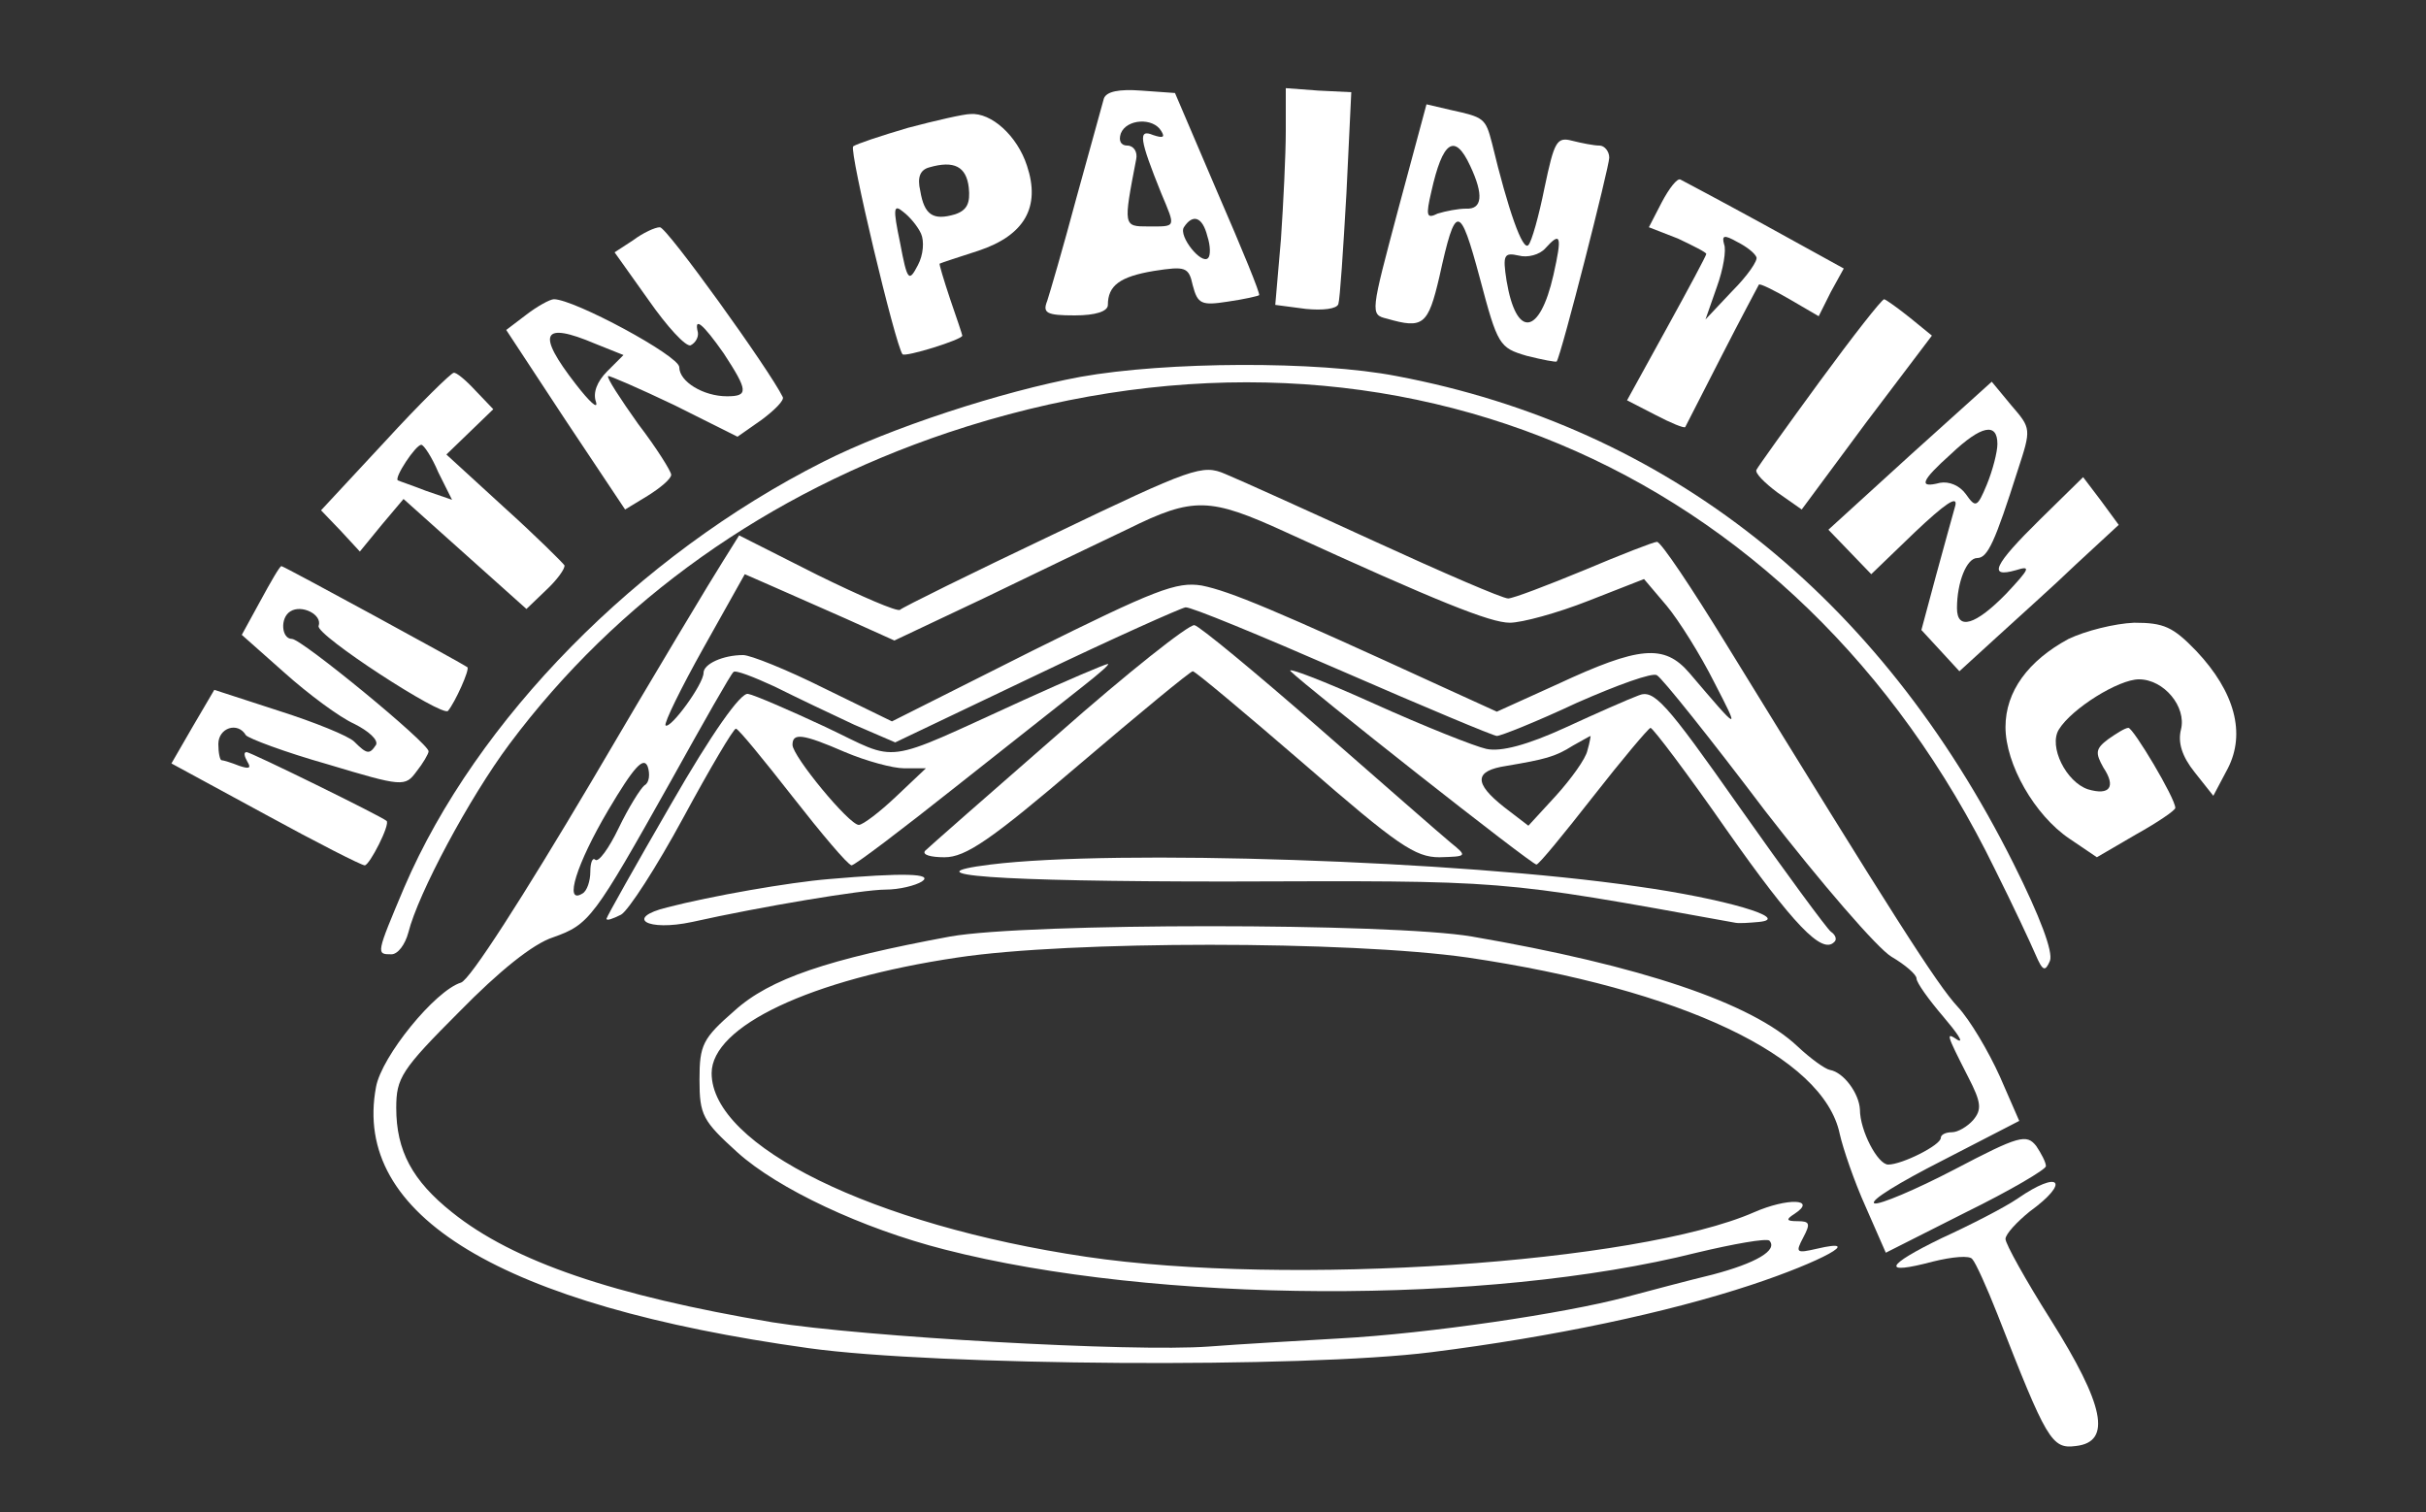 <?xml version="1.0" standalone="no"?>
<!DOCTYPE svg PUBLIC "-//W3C//DTD SVG 20010904//EN"
 "http://www.w3.org/TR/2001/REC-SVG-20010904/DTD/svg10.dtd">
<svg version="1.0" xmlns="http://www.w3.org/2000/svg"
 width="300pt" height="187pt" viewBox="0 0 300 187"
 preserveAspectRatio="xMidYMid meet">
<rect x="0" y="0" width="300" height="187" fill="#333333" stroke="none"/>
<g transform="translate(0,187) scale(0.1,-0.1)"
fill="#fff" stroke="none">
<path d="M1365 1748 c-2 -7 -17 -62 -34 -123 -16 -60 -33 -118 -36 -127 -6
-15 -1 -18 34 -18 26 0 41 5 41 13 0 24 15 35 57 42 39 6 43 5 48 -18 6 -23
11 -25 43 -20 21 3 38 7 39 8 2 1 -21 57 -51 126 l-53 124 -42 3 c-27 2 -43
-1 -46 -10z m71 -40 c5 -8 2 -9 -10 -5 -19 8 -17 -5 10 -72 18 -43 19 -41 -16
-41 -31 0 -31 0 -15 83 2 9 -3 17 -11 17 -8 0 -11 6 -8 15 7 18 40 20 50 3z
m57 -130 c4 -12 4 -24 1 -27 -8 -9 -37 27 -30 38 11 17 23 13 29 -11z"/>
<path d="M1590 1708 c0 -29 -3 -90 -6 -134 l-7 -81 38 -5 c21 -2 38 0 40 6 2
6 6 67 10 137 l6 125 -41 2 -40 3 0 -53z"/>
<path d="M1729 1611 c-34 -128 -35 -130 -14 -135 45 -13 51 -8 65 52 20 91 25
91 50 -2 22 -83 24 -86 58 -96 20 -5 36 -8 37 -7 6 9 65 241 65 252 0 8 -6 15
-12 15 -7 0 -22 3 -34 6 -19 5 -22 -1 -34 -58 -7 -35 -16 -67 -20 -71 -7 -8
-25 43 -45 126 -8 31 -10 32 -51 41 l-30 7 -35 -130z m89 54 c17 -36 15 -54
-5 -53 -10 0 -25 -3 -35 -6 -14 -7 -15 -3 -8 27 14 63 29 73 48 32z m103 -135
c-17 -75 -46 -79 -58 -7 -5 32 -3 35 15 31 11 -3 26 1 33 9 19 21 21 16 10
-33z"/>
<path d="M1123 1712 c-34 -10 -64 -20 -68 -23 -5 -6 52 -245 61 -257 3 -4 74
18 74 23 0 1 -7 22 -15 45 -8 24 -14 44 -13 44 2 1 23 8 48 16 57 19 77 54 60
105 -12 37 -44 66 -70 64 -8 0 -43 -8 -77 -17z m75 -74 c2 -19 -2 -28 -17 -33
-27 -8 -38 -1 -43 29 -4 17 0 26 11 29 31 9 46 1 49 -25z m-59 -57 c4 -9 3
-26 -4 -39 -11 -21 -13 -20 -22 28 -9 43 -8 48 4 38 8 -6 18 -18 22 -27z"/>
<path d="M2055 1620 l-16 -31 36 -14 c19 -9 35 -17 35 -19 0 -2 -22 -43 -49
-92 l-49 -89 35 -18 c19 -10 36 -17 37 -15 1 2 21 41 45 88 24 47 45 86 46 88
1 2 19 -7 38 -18 l36 -21 15 30 16 29 -98 54 c-53 29 -100 54 -104 56 -4 2
-14 -11 -23 -28z m117 -68 c2 -4 -11 -23 -30 -42 l-33 -35 14 40 c8 22 12 46
9 53 -3 11 0 12 16 3 12 -6 22 -14 24 -19z"/>
<path d="M783 1573 l-23 -15 42 -59 c23 -33 46 -58 52 -56 6 3 10 10 9 16 -5
20 6 11 32 -26 30 -46 31 -53 4 -53 -29 0 -59 18 -59 36 0 14 -130 84 -155 84
-5 0 -21 -9 -34 -19 l-25 -19 73 -111 74 -111 28 17 c16 10 29 21 29 26 0 4
-18 33 -41 63 -22 31 -39 57 -37 59 1 1 38 -15 82 -36 l78 -39 30 21 c16 12
28 24 26 28 -16 33 -144 211 -152 210 -6 0 -21 -7 -33 -16z m-47 -128 l35 -14
-20 -20 c-13 -13 -18 -27 -14 -38 3 -10 -8 0 -25 22 -49 63 -42 78 24 50z"/>
<path d="M2250 1398 c-41 -56 -76 -105 -78 -109 -2 -4 10 -16 26 -28 l30 -21
80 108 81 107 -27 22 c-15 12 -29 22 -32 23 -3 0 -39 -46 -80 -102z"/>
<path d="M1336 1404 c-97 -18 -235 -63 -318 -105 -230 -116 -429 -319 -518
-526 -35 -83 -35 -83 -16 -83 8 0 17 12 21 27 12 48 75 166 125 233 133 178
319 310 542 385 535 179 1049 -36 1295 -540 22 -44 44 -91 50 -105 9 -21 12
-22 18 -8 4 11 -12 54 -45 120 -166 332 -429 540 -763 603 -98 19 -285 18
-391 -1z"/>
<path d="M476 1324 l-79 -85 24 -25 24 -26 27 33 27 32 76 -68 76 -68 24 23
c14 13 24 27 23 31 -2 3 -35 36 -75 72 l-71 65 29 28 29 28 -22 23 c-12 13
-24 23 -27 22 -3 0 -42 -38 -85 -85z m66 -38 l17 -34 -32 11 c-18 7 -33 12
-35 13 -5 3 22 44 29 44 3 0 13 -15 21 -34z"/>
<path d="M2362 1307 l-101 -92 27 -28 26 -27 54 52 c37 35 53 46 50 33 -3 -11
-14 -50 -24 -87 l-18 -67 24 -26 23 -25 46 42 c25 23 70 63 98 90 l53 49 -22
30 -22 29 -53 -52 c-58 -57 -65 -73 -30 -63 19 6 17 2 -12 -29 -38 -39 -61
-46 -61 -18 0 32 12 62 25 62 13 0 22 20 50 108 17 52 17 52 -8 81 l-24 29
-101 -91z m108 14 c0 -10 -6 -33 -13 -50 -12 -29 -14 -29 -26 -12 -8 11 -21
16 -32 14 -27 -7 -24 2 14 36 37 35 57 39 57 12z"/>
<path d="M1302 1209 c-101 -48 -186 -90 -189 -93 -3 -3 -49 17 -102 43 l-97
49 -20 -32 c-11 -17 -85 -140 -163 -273 -83 -140 -150 -245 -161 -248 -32 -10
-98 -91 -105 -129 -30 -159 154 -270 535 -323 158 -22 612 -25 770 -5 151 19
292 49 395 83 88 29 142 59 82 45 -26 -6 -27 -5 -17 14 9 17 8 20 -7 20 -14 0
-15 2 -4 9 29 19 -9 20 -50 2 -144 -63 -577 -92 -826 -55 -263 39 -463 137
-463 227 0 58 122 116 304 143 138 21 484 21 631 0 264 -39 440 -122 460 -218
4 -18 18 -59 32 -90 l25 -57 99 50 c55 27 99 53 99 57 0 5 -6 16 -12 25 -12
15 -21 13 -101 -29 -48 -25 -93 -44 -99 -42 -7 3 31 26 84 53 l95 49 -24 55
c-14 31 -37 70 -52 86 -26 28 -80 113 -286 448 -43 70 -81 127 -86 127 -4 0
-45 -16 -90 -35 -46 -19 -88 -35 -94 -35 -7 0 -81 32 -166 71 -85 39 -167 76
-184 83 -28 12 -40 8 -213 -75z m288 3 c188 -86 253 -112 277 -112 15 0 59 12
97 27 l69 27 28 -33 c15 -18 42 -61 59 -95 32 -62 32 -62 -31 12 -31 36 -62
33 -163 -14 l-75 -34 -68 31 c-207 95 -262 118 -297 125 -31 5 -57 -5 -210
-81 l-173 -87 -84 41 c-46 23 -91 41 -100 41 -25 0 -49 -11 -49 -22 0 -14 -41
-70 -47 -65 -2 3 19 46 47 96 l51 91 32 -14 c18 -8 59 -26 93 -41 l60 -27 110
52 c60 29 141 68 179 86 81 40 101 39 195 -4z m70 -172 c101 -44 187 -80 191
-80 5 0 50 18 99 41 50 22 94 38 99 34 6 -3 66 -78 134 -168 69 -89 139 -170
156 -180 17 -10 31 -22 31 -27 0 -5 15 -26 33 -47 17 -20 26 -33 18 -29 -15
10 -15 9 13 -46 16 -31 17 -40 6 -53 -7 -8 -19 -15 -26 -15 -8 0 -14 -3 -14
-7 0 -9 -48 -33 -65 -33 -13 0 -35 42 -35 68 -1 20 -20 46 -37 49 -6 1 -24 14
-40 29 -57 54 -194 100 -403 136 -100 17 -549 17 -645 0 -151 -28 -223 -52
-267 -92 -39 -34 -43 -42 -43 -85 0 -44 4 -51 47 -90 50 -45 154 -94 256 -120
261 -67 671 -69 930 -4 46 11 86 18 90 15 11 -12 -17 -28 -70 -42 -29 -7 -78
-20 -108 -28 -75 -20 -243 -45 -354 -51 -50 -3 -123 -7 -161 -10 -95 -7 -428
12 -540 30 -196 33 -320 75 -396 136 -49 39 -69 76 -69 129 0 37 6 47 78 119
49 50 91 84 116 92 45 16 50 23 146 194 40 72 74 132 77 134 2 3 25 -6 51 -18
26 -13 70 -34 98 -47 l51 -22 174 83 c96 46 179 83 185 84 6 1 93 -35 194 -79z
m-863 -141 c-5 -4 -20 -28 -32 -53 -12 -25 -25 -43 -29 -39 -3 3 -6 -3 -6 -15
0 -11 -4 -24 -10 -27 -23 -14 -7 37 32 103 32 54 44 67 49 54 3 -9 2 -20 -4
-23z"/>
<path d="M1308 962 c-86 -75 -160 -140 -164 -144 -4 -5 7 -8 24 -8 26 0 57 21
167 115 74 63 137 115 140 115 3 0 65 -52 138 -115 115 -100 137 -115 167
-115 34 1 35 1 14 18 -11 9 -84 73 -163 142 -79 69 -148 126 -154 127 -7 1
-83 -59 -169 -135z"/>
<path d="M1265 1004 c-178 -81 -151 -77 -244 -33 -45 21 -89 40 -96 41 -9 2
-45 -49 -95 -136 -44 -76 -80 -140 -80 -142 0 -3 8 0 18 5 9 5 44 59 77 120
33 61 62 110 65 110 3 0 34 -38 70 -84 36 -46 68 -84 73 -85 4 0 62 44 130 98
67 53 138 109 157 124 19 15 33 27 30 27 -3 0 -50 -20 -105 -45z m-220 -64
c26 -11 59 -20 73 -20 l27 0 -37 -35 c-20 -19 -41 -35 -46 -35 -12 0 -82 85
-82 99 0 15 12 14 65 -9z"/>
<path d="M1596 1040 c20 -20 299 -240 304 -239 3 0 34 38 70 84 36 46 68 84
71 85 3 0 46 -57 94 -126 83 -118 118 -154 133 -139 4 3 2 9 -4 13 -5 4 -56
73 -113 154 -92 131 -106 146 -125 138 -11 -4 -52 -22 -91 -40 -46 -21 -79
-30 -97 -26 -14 3 -77 28 -139 56 -62 28 -109 46 -103 40z m367 -98 c-2 -10
-20 -35 -39 -56 l-34 -37 -30 23 c-38 30 -37 45 3 51 47 8 60 11 82 25 11 6
21 12 22 12 0 0 -1 -8 -4 -18z"/>
<path d="M1225 801 c-105 -13 8 -21 290 -21 352 1 333 3 631 -51 5 -1 18 0 29
1 42 4 -43 29 -151 44 -220 32 -645 46 -799 27z"/>
<path d="M1025 783 c-49 -4 -146 -21 -200 -35 -53 -13 -25 -30 31 -18 85 19
211 40 239 40 17 0 37 5 45 10 15 10 -23 11 -115 3z"/>
<path d="M322 1127 l-23 -42 53 -47 c29 -26 68 -55 86 -63 18 -9 30 -20 27
-26 -8 -12 -11 -12 -27 4 -7 7 -49 24 -93 38 l-80 26 -27 -46 -26 -45 116 -63
c64 -35 119 -63 123 -63 6 0 32 51 27 55 -7 6 -168 85 -173 85 -4 0 -3 -5 1
-12 5 -8 2 -9 -10 -5 -10 4 -20 7 -22 7 -2 0 -4 9 -4 20 0 20 24 28 34 11 3
-4 48 -21 101 -36 93 -28 96 -28 110 -9 8 10 15 22 15 25 0 10 -157 139 -169
139 -13 0 -15 26 -2 34 14 9 40 -4 35 -18 -4 -11 153 -113 160 -105 9 11 27
51 24 54 -5 4 -227 125 -230 125 -2 0 -13 -19 -26 -43z"/>
<path d="M2558 1080 c-50 -27 -78 -65 -78 -109 0 -46 36 -109 79 -138 l34 -23
48 28 c27 15 49 30 49 33 0 12 -52 99 -58 99 -4 0 -15 -7 -25 -14 -16 -12 -16
-17 -6 -35 16 -24 8 -35 -19 -27 -27 9 -49 53 -36 74 16 26 74 62 99 62 31 0
59 -34 52 -62 -4 -16 1 -33 17 -53 l23 -29 18 34 c22 43 9 94 -39 145 -29 30
-40 35 -77 35 -24 -1 -60 -10 -81 -20z"/>
<path d="M2495 388 c-16 -11 -59 -33 -94 -49 -70 -34 -75 -46 -11 -29 24 6 46
8 49 3 4 -4 18 -35 31 -68 61 -156 67 -167 97 -163 45 5 35 51 -31 156 -31 49
-56 94 -56 100 0 6 14 21 30 34 51 37 37 52 -15 16z"/>
</g>
</svg>
